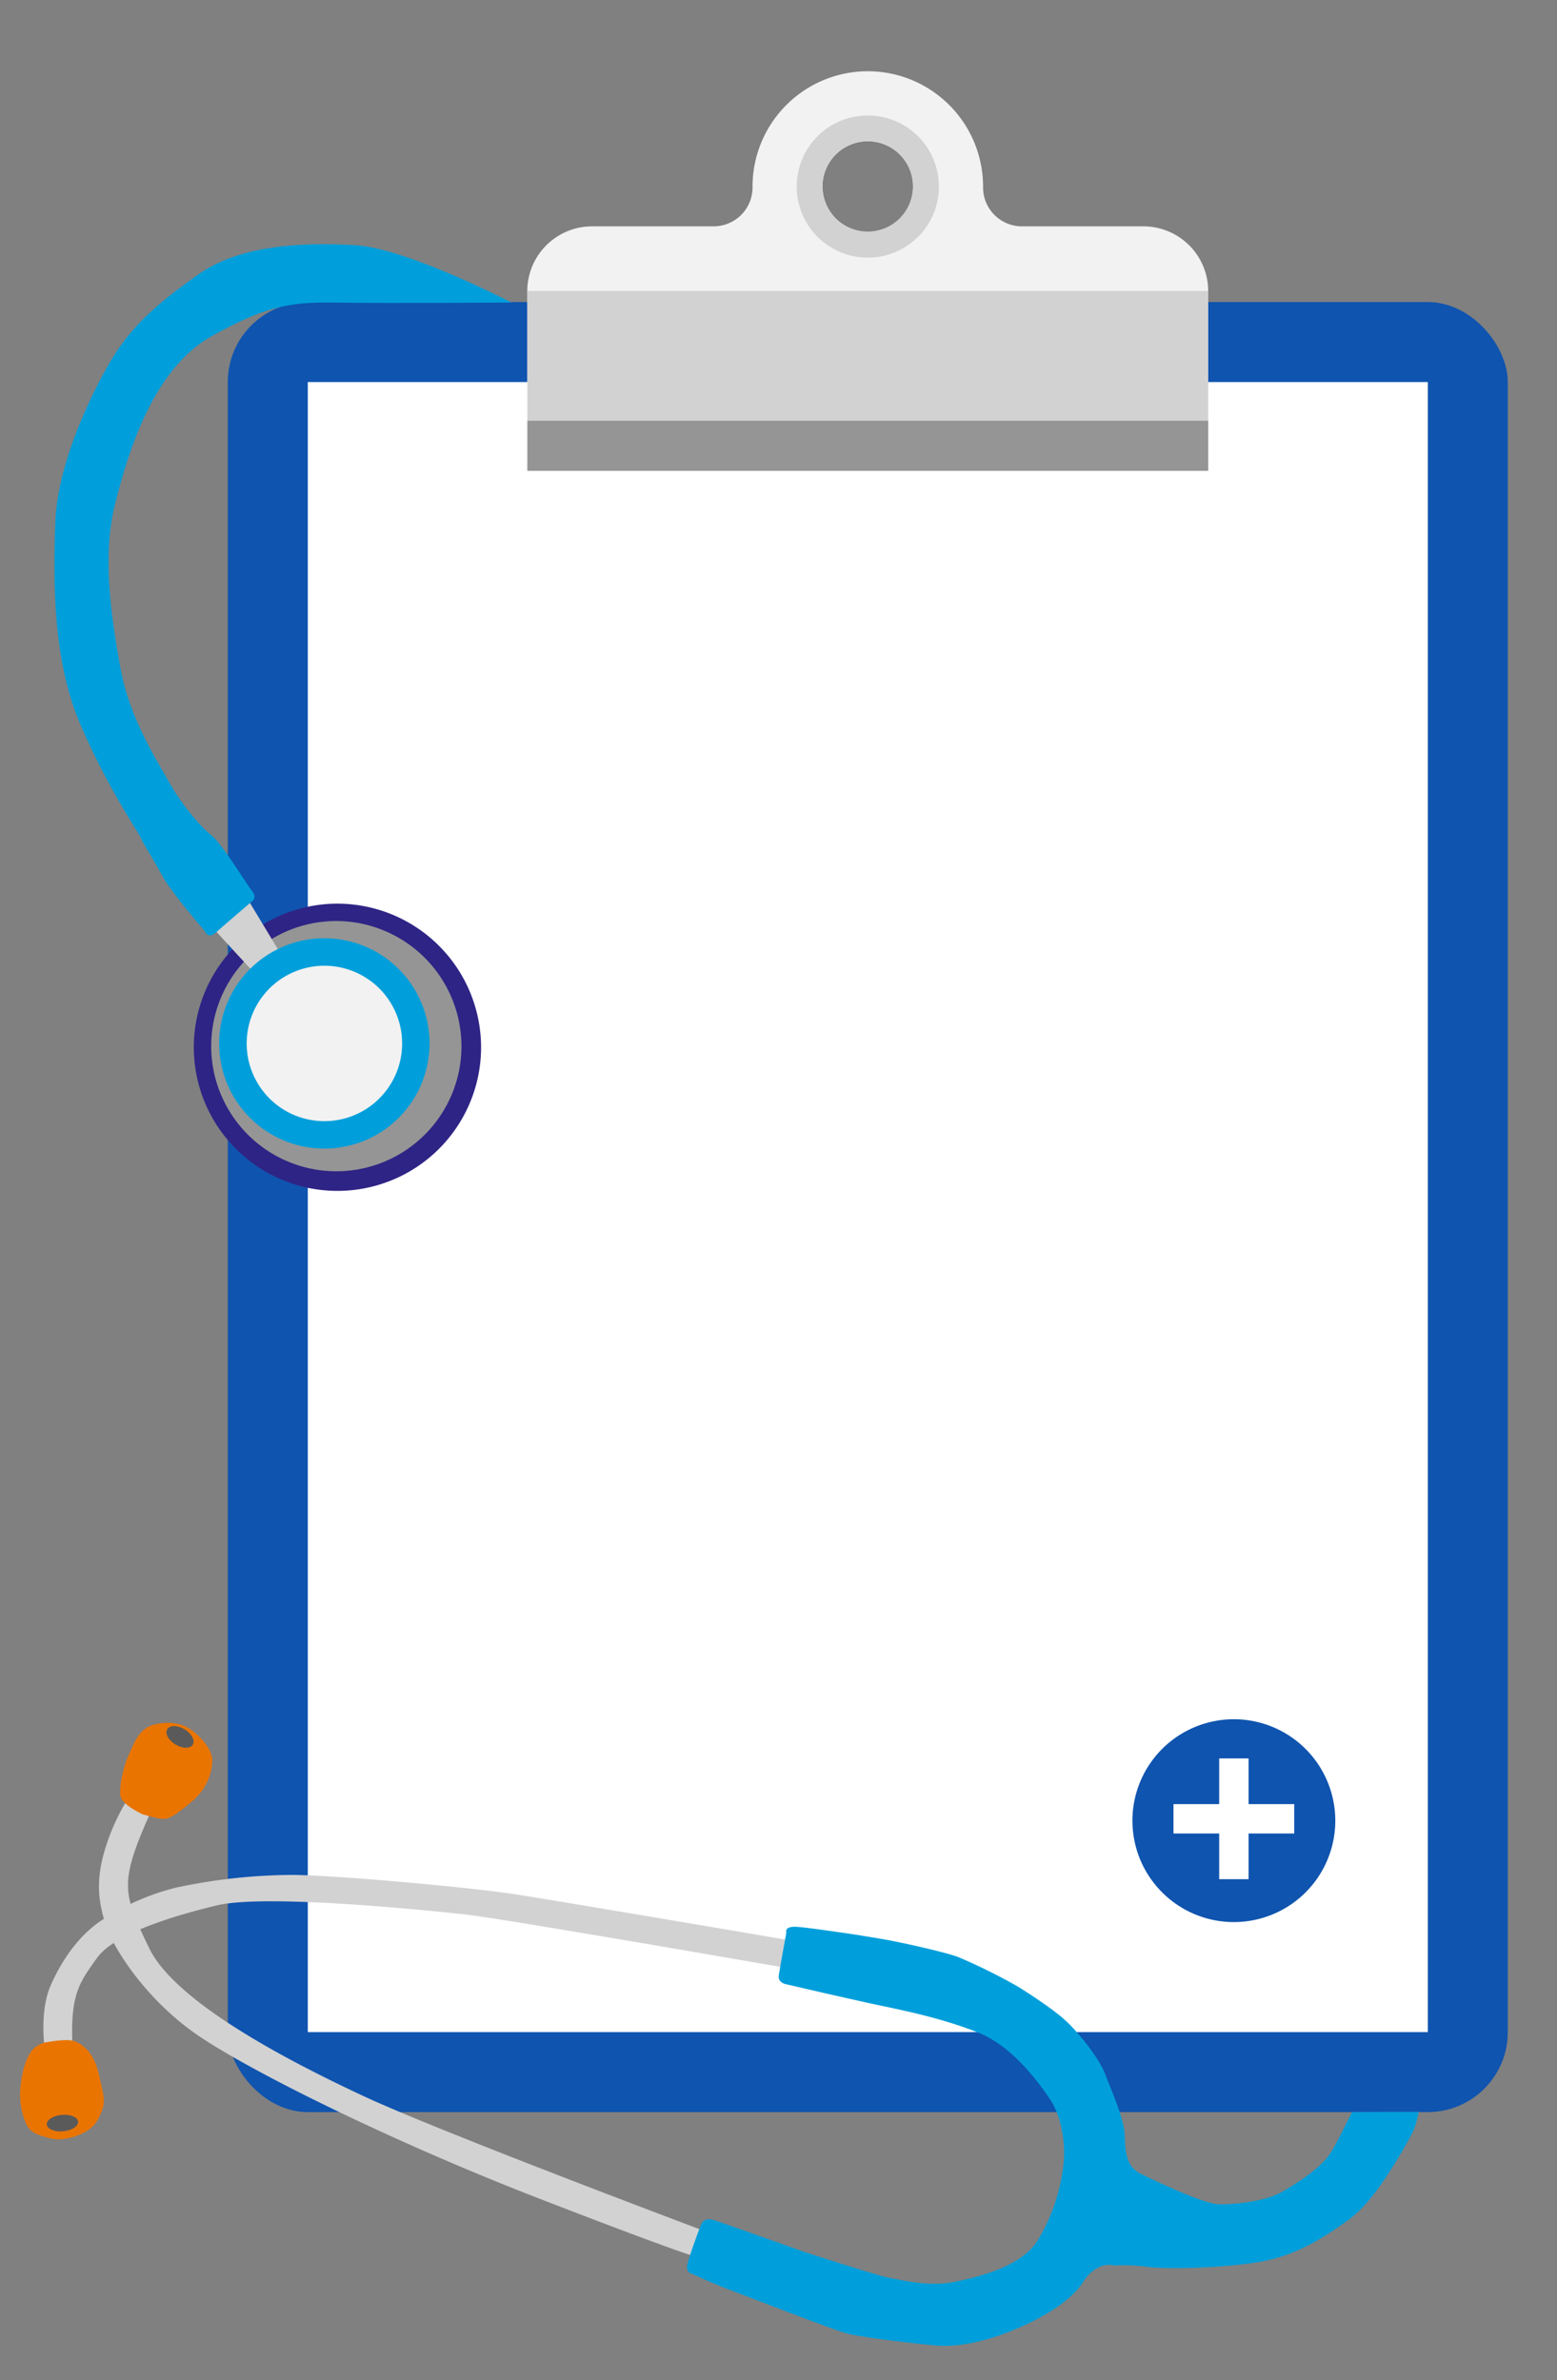 <svg id="Layer_1" data-name="Layer 1" xmlns="http://www.w3.org/2000/svg" viewBox="0 0 484 740"><rect x="0" y="0" width="484" height="740" fill="#808080" stroke="none"/><defs><style>.cls-1{fill:#0f54af;}.cls-2{fill:#fff;}.cls-3{fill:#f2f2f2;}.cls-4{fill:#d2d2d2;}.cls-5{fill:#959595;}.cls-6{fill:none;stroke:#fff;stroke-miterlimit:10;stroke-width:2.62px;}.cls-7{fill:#ea7400;}.cls-8{fill:#5a5a5a;}.cls-9{fill:#009fdb;}.cls-10{fill:#2e2485;}</style></defs><title>healthcare-section3-img5-mobile</title><rect class="cls-1" x="70.81" y="93.91" width="397.89" height="562.74" rx="24.87"/><rect class="cls-2" x="95.68" y="118.78" width="348.16" height="513"/><path class="cls-3" d="M375.57,146.38V90.46a20.15,20.15,0,0,0-20.09-20.09H317.64a12.09,12.09,0,0,1-12.05-12.06v-.4a35.87,35.87,0,0,0-35.77-35.76h-.13a35.86,35.86,0,0,0-35.76,35.76v.4a12.1,12.1,0,0,1-12.06,12.06H184a20.15,20.15,0,0,0-20.09,20.09v55.92ZM283.82,58a14.07,14.07,0,1,1-14.06-14.07A14.06,14.06,0,0,1,283.82,58"/><path class="cls-4" d="M247.66,58a22.1,22.1,0,1,0,22.1-22.1A22.1,22.1,0,0,0,247.66,58m8,0A14.07,14.07,0,1,1,269.76,72,14.07,14.07,0,0,1,255.69,58"/><rect class="cls-4" x="163.94" y="90.46" width="211.63" height="55.92"/><rect class="cls-5" x="163.94" y="130.81" width="211.63" height="15.57"/><path class="cls-1" d="M416.39,566.05a32.84,32.84,0,1,0-32.84,32.83,32.83,32.83,0,0,0,32.84-32.83"/><path class="cls-6" d="M416.39,566.05a32.84,32.84,0,1,0-32.84,32.83A32.83,32.83,0,0,0,416.39,566.05Z"/><rect class="cls-2" x="364.78" y="560.9" width="37.54" height="9.13"/><rect class="cls-2" x="378.99" y="546.69" width="9.13" height="37.54"/><path class="cls-4" d="M13.84,636.29s-1.58-11.14,1.93-19.06,8.35-14.75,14.63-19.39a74.55,74.55,0,0,1,24.11-10.93,175.55,175.55,0,0,1,36.31-4c13.81.11,55.09,3.79,70.23,6.16s83.46,14,83.46,14l-1,8.6s-86.46-15.06-98.72-16.44-62.4-6.45-77.36-2.85-32.16,9.11-37.33,16.42-8.29,10.93-7.58,26.87Z"/><path class="cls-4" d="M39.47,559.69a65.61,65.61,0,0,0-7.28,16.85c-2.61,9.65-1.15,15.78.54,21.6s11.89,23.7,30.49,35.79,61.33,32.94,104.68,49.72,48.28,17.93,48.28,17.93l3.43-7.72S136.79,662.78,113,651.67s-58.6-29.26-66.68-46.09-9.32-19.93,0-41.05Z"/><path class="cls-7" d="M10.08,637.29a7.82,7.82,0,0,1,4.55-2.4c3-.5,6.88-1,8.77-.19s5.64,2.84,7.32,10.14,2.13,8.54.69,12-2.48,4.47-4.72,5.84-7.11,3.16-11.11,2.11S9.26,663.05,8,660a23.09,23.09,0,0,1-1.64-11.16c.37-4.34,1.75-9.41,3.77-11.55"/><path class="cls-8" d="M24.28,659.62c.13,1.41-2,2.76-4.64,3s-5-.7-5.1-2.11,1.94-2.76,4.63-3,5,.7,5.11,2.12"/><path class="cls-7" d="M44.6,564.18s-6.91-3-7.21-6.11,1.09-9.15,2.55-12.28,3-8.26,7.69-9.53,8.88-.54,11.74,1.51S66.35,544,66,548a17.5,17.5,0,0,1-6.36,12.08c-4.31,3.6-7,5.76-9.42,5.4a44.81,44.81,0,0,1-5.59-1.34"/><path class="cls-8" d="M57.39,537.66c2.19,1.33,3.33,3.46,2.54,4.76s-3.2,1.27-5.39-.06S51.2,538.89,52,537.6s3.2-1.27,5.4.06"/><path class="cls-9" d="M420.3,656.65c-2.1,3.92-5.26,10.89-7.37,13.65-3,4-9.42,8.32-14.59,11.24s-14.89,3.9-19.5,3.77-19-6.93-24.07-9.4-4.92-7.46-5.18-12.45-3.95-13.1-5.94-18.36-8.15-12.86-12-16.52-10.79-8.12-14.66-10.61a172,172,0,0,0-19.25-9.57c-3.69-1.41-17.81-4.62-24.07-5.65l-7.12-1.18s-13.94-2.12-18.47-2.49-3.63,1.72-3.63,1.72-2.1,11.35-2.37,13.47,2.17,2.6,2.17,2.6,20.23,4.72,29.32,6.63,19.75,4.18,30.45,8.4,18.82,15.52,22.37,20.75,5.06,14.09,4.11,20.9a57.81,57.81,0,0,1-7.86,22.87c-5,8.14-17.7,11.3-25.86,13s-16.71-.65-20.15-1.2-27-8.24-27-8.24-24.53-8.76-27.83-9.78-4,1.72-4,1.72-3.47,9.13-4.11,12,1.63,3.08,1.63,3.08,6.3,3,12.44,5.27,31.7,12.28,35.78,13.28,17,2.68,27.15,3.64,21.62-3.51,26.56-5.72,15-7.11,19.44-14,9.72-5.12,9.72-5.12a54.19,54.19,0,0,1,10.08.4c5.32.75,21.39.56,34-1.35s21.36-8.1,28.28-12.93,13-14.55,18.37-23.88c2.7-4.7,3-5.84,3.84-10Z"/><path class="cls-10" d="M149.54,326.36a44.65,44.65,0,1,1-44-45.41,44.7,44.7,0,0,1,44,45.41"/><path class="cls-5" d="M143.44,326.1a38.9,38.9,0,1,1-38.29-39.75,39,39,0,0,1,38.29,39.75"/><polygon class="cls-4" points="78.74 302.17 87.03 296.19 77.16 279.82 66.04 288.37 78.74 302.17"/><path class="cls-9" d="M133.52,324.9a32.7,32.7,0,1,1-32.21-33.2,32.7,32.7,0,0,1,32.21,33.2"/><path class="cls-3" d="M125,324.77a24.16,24.16,0,1,1-23.79-24.52A24.16,24.16,0,0,1,125,324.77"/><path class="cls-9" d="M63.58,289.38s1,2.81,3.48.58,11.31-9.77,11.31-9.77,1.76-1-.12-3.32-9.2-14.62-12.65-17.29-9.44-9.91-12.83-16.07-12.44-19.72-15.33-35.82-5.75-34.8-1.67-51,11.8-42,30.1-52.22,25.81-10.6,40.28-10.38S159,94.06,159,94.06s-32.54-16.89-48.58-17.83-35.58-.19-48.63,9-21,16.25-27.27,26.8-16.71,32.19-17.34,50.49S16.37,205.28,25,225.3s17.81,33.06,18.65,35,3.92,6.69,6.8,12,13.17,17.12,13.17,17.12"/></svg>